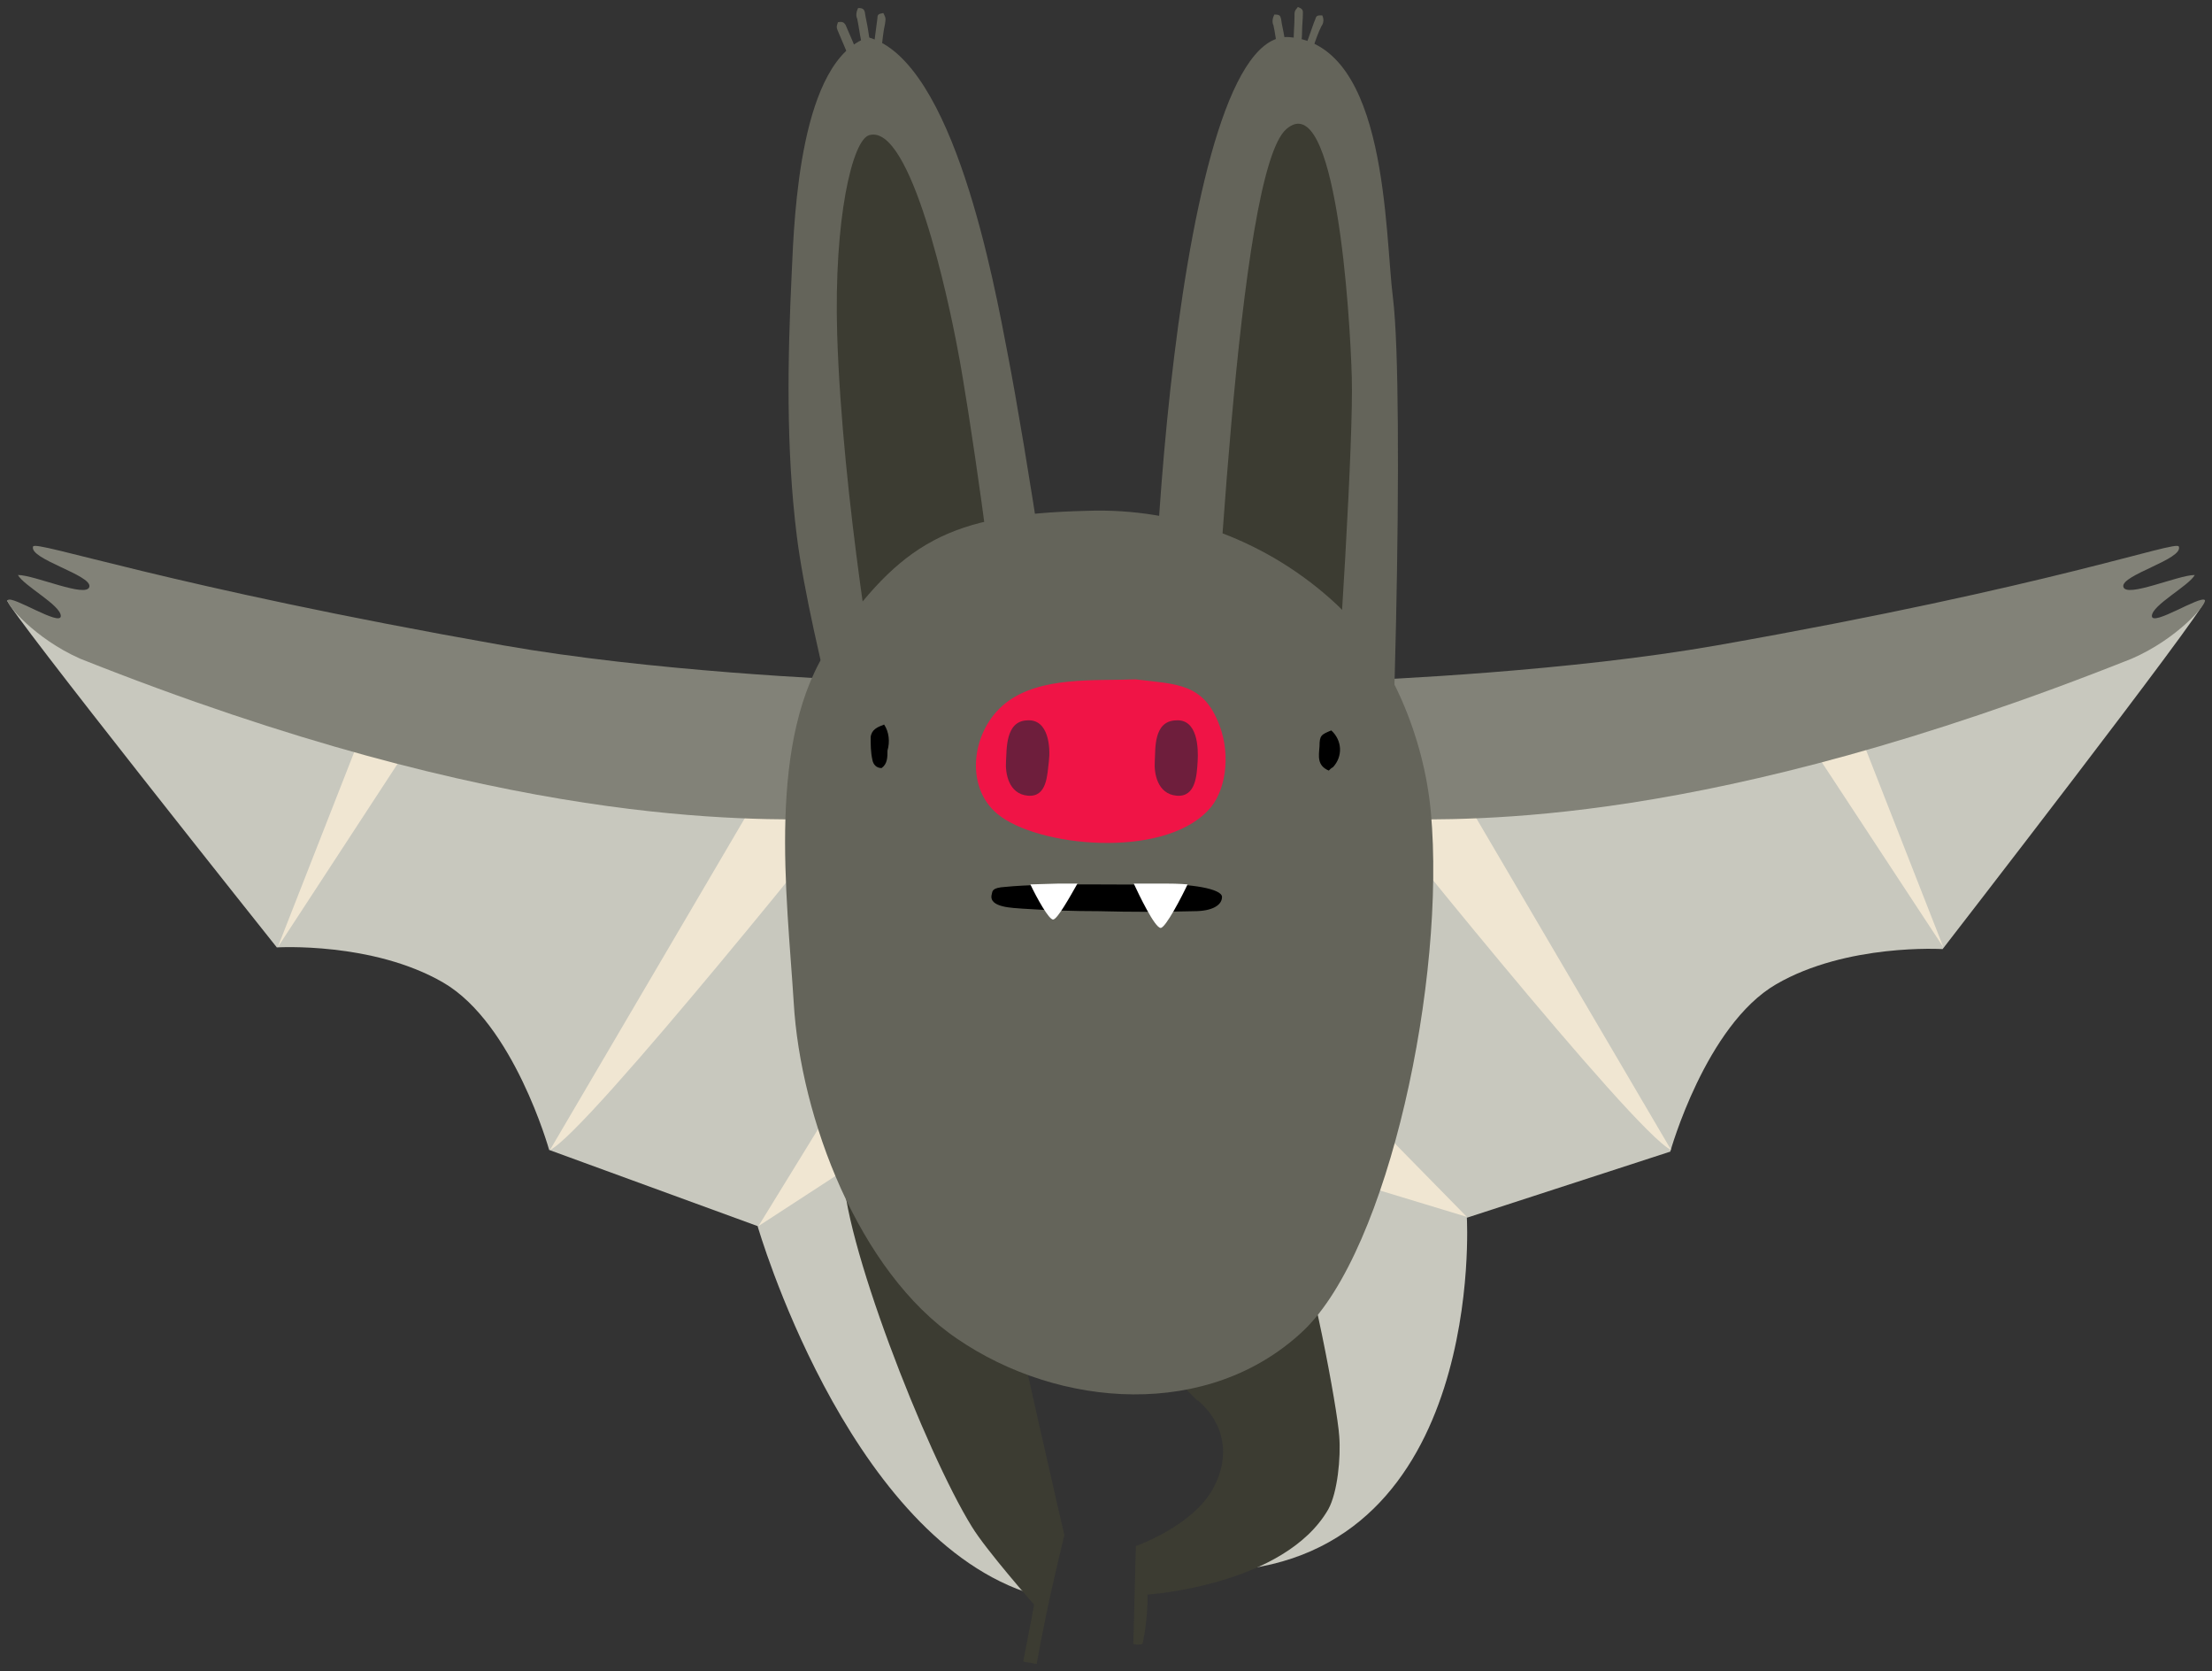 <svg xmlns="http://www.w3.org/2000/svg" xmlns:xlink="http://www.w3.org/1999/xlink" version="1.1" width="158.1" height="119.402" viewBox="-0.02 -0.522 158.1 119.402">
  <rect x="-0.02" y="-0.522" width="158.1" height="119.402" fill="#333333" stroke="none"/>
  <!-- Exported by Scratch - http://scratch.mit.edu/ -->
  <g id="ID0.29816496977582574">
    <g id="Page-1">
      <g id="bat-a-[fantasy,spooky,halloween,bat,animals,alex-eben-meyer]">
        <g id="Group">
          <path id="Path" fill="#C8C8BE" stroke="none" stroke-width="1" d="M 18.804 48.396 L 64.882 52.821 L 68.306 68.668 C 68.306 68.668 69.989 79.671 70.469 82.541 C 70.71 83.977 73.473 113.338 73.233 113.218 C 60.376 108.733 54.129 87.086 54.129 87.086 L 39.23 81.644 C 39.23 81.644 36.706 72.615 31.66 69.685 C 26.614 66.755 19.765 67.173 19.765 67.173 C 19.765 67.173 0.421 42.895 0.48 42.357 C 4.205 45.287 17.002 47.439 18.804 48.396 Z "/>
          <path id="Path" fill="#F0E6D2" stroke="none" stroke-width="1" d="M 54.189 87.086 L 66.324 79.193 L 62.719 73.213 L 54.189 87.086 "/>
          <path id="Path" fill="#F0E6D2" stroke="none" stroke-width="1" d="M 19.825 67.173 L 30.218 51.267 L 26.554 50.011 L 19.825 67.173 "/>
          <path id="Path" fill="#F0E6D2" stroke="none" stroke-width="1" d="M 39.29 81.644 L 56.291 52.702 L 61.518 55.931 C 61.518 55.931 41.933 80.448 39.29 81.644 Z "/>
          <path id="Path" fill="#828278" stroke="none" stroke-width="1" d="M 0.541 42.357 C 0.841 41.998 4.325 44.27 4.325 43.493 C 4.325 42.715 1.682 41.34 1.262 40.563 C 2.463 40.563 6.188 42.237 6.368 41.4 C 6.548 40.563 2.043 39.426 2.343 38.529 C 2.523 38.051 11.835 41.34 35.925 45.586 C 46.439 47.439 59.716 48.037 62.84 48.157 L 59.355 58.024 C 53.468 58.024 36.226 58.682 5.707 46.542 C 2.463 45.107 0.36 42.596 0.541 42.357 Z "/>
        </g>
        <g id="Group">
          <path id="Path" fill="#C8C8BE" stroke="none" stroke-width="1" d="M 139.907 48.396 L 93.829 52.821 L 90.404 68.668 C 90.404 68.668 92.867 90.674 92.327 93.544 C 92.086 94.98 87.4 111.723 87.641 111.723 C 106.204 110.527 104.822 86.488 104.822 86.488 L 119.361 81.764 C 119.361 81.764 121.884 72.734 126.93 69.804 C 131.977 66.874 138.825 67.293 138.825 67.293 C 138.825 67.293 157.629 43.014 157.51 42.476 C 153.905 45.287 141.649 47.439 139.907 48.396 Z "/>
          <path id="Path" fill="#F0E6D2" stroke="none" stroke-width="1" d="M 138.886 67.173 L 128.432 51.267 L 132.157 50.011 L 138.886 67.173 "/>
          <path id="Path" fill="#F0E6D2" stroke="none" stroke-width="1" d="M 119.421 81.644 L 102.419 52.702 L 97.193 55.931 C 97.193 55.931 116.778 80.448 119.421 81.644 Z "/>
          <path id="Path" fill="#828278" stroke="none" stroke-width="1" d="M 157.569 42.357 C 157.269 41.998 153.784 44.27 153.784 43.493 C 153.784 42.715 156.428 41.34 156.848 40.563 C 155.647 40.563 151.922 42.237 151.742 41.4 C 151.562 40.563 156.067 39.426 155.707 38.529 C 155.527 38.051 146.816 41.34 122.725 45.586 C 112.212 47.439 98.935 48.037 95.811 48.157 L 99.295 58.024 C 105.183 58.024 121.824 58.682 152.343 46.542 C 155.647 45.107 157.749 42.596 157.569 42.357 Z "/>
          <path id="Path" fill="#F0E6D2" stroke="none" stroke-width="1" d="M 104.822 86.428 L 94.61 76.023 L 91.425 82.362 L 104.822 86.428 "/>
        </g>
        <path id="Path" fill="#3C3C32" stroke="none" stroke-width="1" d="M 72.211 91.71 L 60.256 82.92 C 60.076 87.704 66.144 103.251 69.448 108.573 C 70.469 110.248 73.894 114.135 73.894 114.135 C 73.894 114.135 73.533 116.048 73.113 118.201 L 74.074 118.38 C 74.795 114.194 76.056 109.171 76.056 109.171 C 76.056 109.171 72.452 93.624 72.211 91.71 Z "/>
        <path id="Path" fill="#3C3C32" stroke="none" stroke-width="1" d="M 95.701 102.115 C 95.581 100.082 93.598 89.737 92.637 87.943 L 80.983 94.999 C 81.283 95.298 85.248 99.245 85.548 99.544 L 85.608 99.544 C 87.591 101.278 87.891 103.61 86.69 105.823 C 85.248 108.514 81.163 109.949 81.163 109.949 L 80.983 116.945 C 81.223 117.005 81.403 117.005 81.643 116.945 C 81.884 115.809 82.004 114.613 82.004 113.417 C 82.004 113.417 91.796 112.759 94.92 107.318 C 95.581 106.122 95.821 103.61 95.701 102.115 Z "/>
        <g id="Group">
          <g id="Path">
            <path id="ID0.7506304606795311" fill="#64645A" stroke="none" stroke-width="1" d="M 62.033 3.279 L 61.613 3.1 C 61.553 2.861 61.553 2.681 61.553 2.502 C 61.433 1.964 61.372 1.425 61.252 0.827 C 61.132 0.588 61.192 0.289 61.312 0.05 C 61.613 0.05 61.733 0.11 61.793 0.349 C 61.853 0.768 61.973 1.246 62.033 1.665 C 62.093 2.023 62.153 2.382 62.153 2.741 C 62.093 2.98 62.033 3.16 62.033 3.279 Z "/>
            <path id="ID0.2348456894978881" fill="#64645A" stroke="none" stroke-width="1" d="M 61.252 4.057 L 60.772 3.997 C 60.712 3.817 60.652 3.578 60.591 3.399 C 60.351 2.861 60.171 2.382 59.931 1.844 C 59.75 1.425 59.75 1.425 59.871 1.067 C 60.171 1.007 60.291 1.067 60.411 1.246 C 60.591 1.665 60.772 2.083 60.952 2.502 C 61.132 2.92 61.192 3.219 61.312 3.518 C 61.252 3.698 61.252 3.877 61.252 4.057 Z "/>
            <path id="ID0.15804738411679864" fill="#64645A" stroke="none" stroke-width="1" d="M 62.514 3.638 L 62.934 3.459 C 62.934 3.219 62.934 3.04 62.994 2.861 C 63.055 2.322 63.115 1.724 63.235 1.186 C 63.295 0.768 63.295 0.768 63.115 0.409 C 62.754 0.469 62.694 0.528 62.694 0.768 C 62.634 1.246 62.574 1.665 62.514 2.143 C 62.454 2.502 62.454 2.861 62.454 3.219 C 62.454 3.339 62.514 3.518 62.514 3.638 Z "/>
          </g>
          <path id="Path" fill="#64645A" stroke="none" stroke-width="1" d="M 62.218 60.507 C 62.218 60.507 57.893 45.437 56.931 37.783 C 56.15 31.504 56.271 25.166 56.571 18.887 C 56.751 14.82 57.172 3.758 62.038 2.143 C 68.166 3.817 71.049 19.784 72.01 24.807 C 73.272 31.325 75.915 48.009 76.336 54.646 C 73.512 56.381 62.218 60.507 62.218 60.507 Z "/>
          <path id="Path" fill="#3C3C32" stroke="none" stroke-width="1" d="M 62.819 50.042 C 62.819 50.042 60.175 35.212 59.815 23.312 C 59.575 15.119 60.896 9.498 62.098 9.139 C 65.102 8.242 67.805 21.099 68.406 24.328 C 69.247 28.574 71.169 42.208 71.47 46.514 C 69.607 47.65 62.819 50.042 62.819 50.042 Z "/>
        </g>
        <g id="Group">
          <g id="Path">
            <path id="ID0.7005550274625421" fill="#64645A" stroke="none" stroke-width="1" d="M 92.743 3.208 L 92.382 2.968 C 92.382 2.729 92.442 2.55 92.442 2.37 C 92.442 1.832 92.502 1.234 92.502 0.696 C 92.502 0.277 92.502 0.277 92.743 -0.022 C 93.043 0.098 93.103 0.158 93.103 0.397 C 93.103 0.875 93.043 1.294 93.043 1.772 C 93.043 2.251 92.983 2.49 92.923 2.849 C 92.863 2.909 92.803 3.028 92.743 3.208 Z "/>
            <path id="ID0.10773778334259987" fill="#64645A" stroke="none" stroke-width="1" d="M 91.781 3.746 L 91.361 3.566 C 91.361 3.327 91.301 3.148 91.301 2.968 C 91.181 2.43 91.121 1.832 91 1.294 C 90.88 1.055 90.94 0.756 91.06 0.517 C 91.421 0.517 91.481 0.576 91.541 0.816 C 91.601 1.294 91.721 1.713 91.781 2.131 C 91.841 2.55 91.902 2.849 91.902 3.208 C 91.902 3.447 91.841 3.566 91.781 3.746 Z "/>
            <path id="ID0.09923103591427207" fill="#64645A" stroke="none" stroke-width="1" d="M 93.163 3.626 L 93.644 3.507 C 93.704 3.327 93.764 3.088 93.824 2.909 C 94.004 2.37 94.184 1.832 94.425 1.354 C 94.605 1.115 94.605 0.816 94.485 0.576 C 94.184 0.576 94.064 0.576 94.004 0.816 C 93.824 1.234 93.704 1.653 93.524 2.131 C 93.343 2.61 93.283 2.849 93.223 3.208 C 93.163 3.267 93.163 3.447 93.163 3.626 Z "/>
          </g>
          <path id="Path" fill="#64645A" stroke="none" stroke-width="1" d="M 98.581 68.149 C 96.238 64.203 83.321 54.096 82.54 53.08 C 81.639 46.801 83.862 1.414 92.152 2.131 C 99.181 2.729 98.941 16.064 99.542 20.788 C 100.383 27.546 99.602 60.076 98.581 68.149 Z "/>
          <path id="Path" fill="#3C3C32" stroke="none" stroke-width="1" d="M 94.856 57.983 C 95.817 45.784 96.718 30.715 96.598 26.469 C 96.478 21.925 95.457 5.599 91.912 8.709 C 88.368 11.819 86.926 45.665 86.085 56.907 L 94.856 57.983 Z "/>
        </g>
        <path id="Path" fill="#64645A" stroke="none" stroke-width="1" d="M 102.249 57.505 C 101.769 52.243 99.426 46.382 95.521 42.675 C 90.715 38.19 84.287 35.738 77.678 35.977 C 67.766 36.217 64.402 38.25 59.355 45.485 C 54.729 52.183 56.231 63.425 56.712 71.139 C 57.192 79.332 61.338 90.335 68.367 95.119 C 75.696 100.142 86.389 100.919 93.118 94.58 C 99.246 88.78 103.331 69.405 102.249 57.505 Z "/>
        <g id="Group">
          <path id="Path" fill="#000000" stroke="none" stroke-width="1" d="M 70.861 63.388 C 70.921 63.149 70.861 62.91 71.823 62.85 C 74.766 62.551 80.774 62.73 82.877 62.67 C 84.979 62.611 87.322 62.969 87.322 63.567 C 87.322 64.165 86.601 64.584 85.34 64.584 C 83.057 64.644 80.774 64.644 78.551 64.584 C 76.689 64.584 74.887 64.524 73.084 64.405 C 72.423 64.345 70.621 64.345 70.861 63.388 Z "/>
          <path id="Path" fill="#FFFFFF" stroke="none" stroke-width="1" d="M 81.014 62.611 C 81.375 63.388 82.516 65.78 82.937 65.78 C 83.297 65.78 84.499 63.448 84.859 62.67 C 84.859 62.67 84.318 62.611 83.237 62.611 C 82.937 62.611 81.014 62.611 81.014 62.611 Z "/>
          <path id="Path" fill="#F01446" stroke="none" stroke-width="1" d="M 87.142 51.309 C 86.001 48.259 84.078 48.378 81.134 48.02 C 78.251 48.139 74.346 47.78 71.883 49.694 C 69.42 51.608 68.879 55.674 71.282 57.647 C 74.106 59.979 82.997 60.876 86.301 57.408 C 87.563 56.152 87.983 53.521 87.142 51.309 Z "/>
          <path id="Path" fill="#6E1E3C" stroke="none" stroke-width="1" d="M 84.018 50.95 C 85.58 50.83 85.64 52.923 85.58 53.88 C 85.52 54.837 85.46 56.451 84.078 56.332 C 82.696 56.212 82.456 54.717 82.516 53.88 C 82.576 53.043 82.396 51.01 84.018 50.95 Z "/>
          <path id="Path" fill="#6E1E3C" stroke="none" stroke-width="1" d="M 73.385 50.95 C 74.947 50.83 75.067 52.923 74.947 53.88 C 74.826 54.837 74.826 56.451 73.445 56.332 C 72.063 56.212 71.823 54.717 71.883 53.88 C 71.943 53.043 71.823 51.01 73.385 50.95 Z "/>
          <path id="Path" fill="#000000" stroke="none" stroke-width="1" d="M 62.991 54.358 C 62.631 54.358 62.391 54.119 62.331 53.76 C 62.21 53.222 62.21 52.684 62.21 52.146 C 62.271 51.608 62.691 51.428 63.172 51.249 C 63.532 51.787 63.592 52.505 63.412 53.103 C 63.412 53.581 63.412 54.059 62.991 54.358 Z "/>
          <path id="Path" fill="#000000" stroke="none" stroke-width="1" d="M 94.952 54.538 C 94.111 54.179 94.231 53.521 94.291 52.804 C 94.291 52.026 94.411 51.966 95.132 51.667 C 95.913 52.385 95.973 53.521 95.252 54.298 C 95.132 54.358 95.072 54.418 94.952 54.538 Z "/>
          <path id="Path" fill="#FFFFFF" stroke="none" stroke-width="1" d="M 73.625 62.67 C 74.106 63.687 74.947 65.182 75.247 65.182 C 75.547 65.182 76.448 63.567 76.989 62.611 C 76.989 62.611 75.667 62.611 75.667 62.611 C 75.607 62.611 73.685 62.67 73.625 62.67 Z "/>
        </g>
      </g>
    </g>
  </g>
</svg>